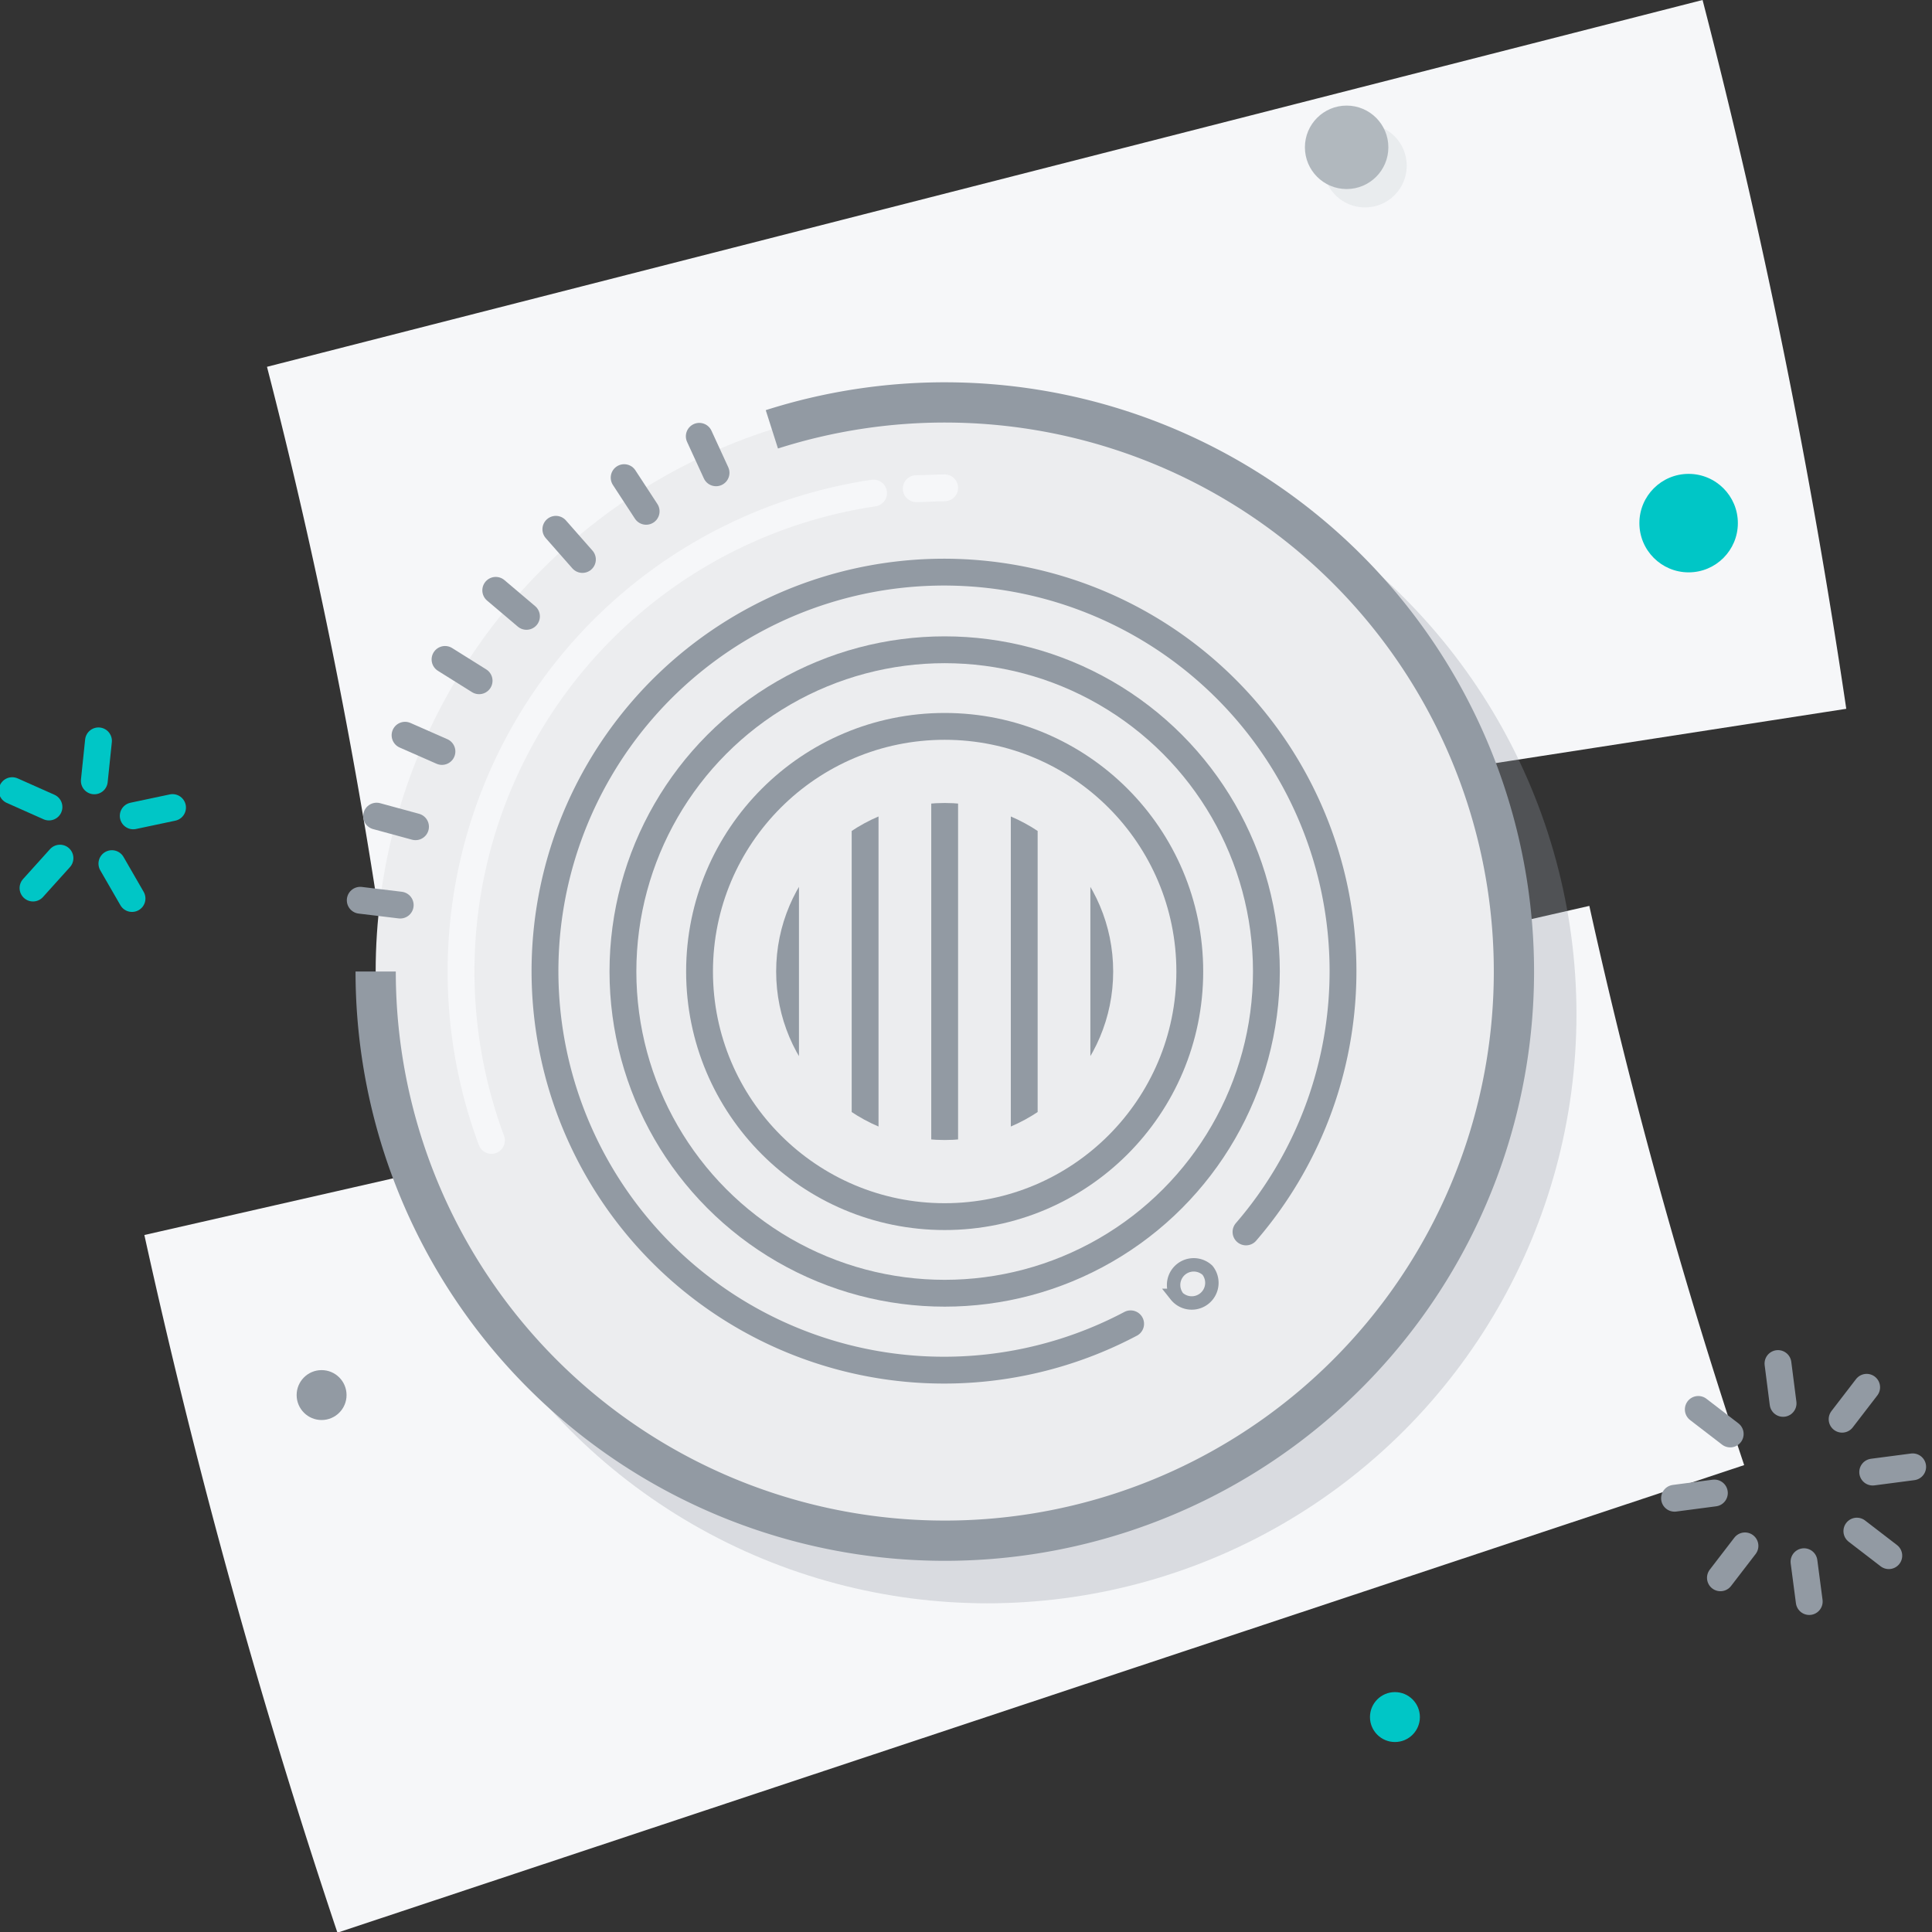 <svg id="Layer_1" data-name="Layer 1" xmlns="http://www.w3.org/2000/svg" xmlns:xlink="http://www.w3.org/1999/xlink" viewBox="0 0 144 144"><rect x="0" y="0" width="144" height="144" fill="#333333" stroke="none"/><defs><style>.cls-1,.cls-10,.cls-12,.cls-13,.cls-14,.cls-15,.cls-3,.cls-4{fill:none;}.cls-2{fill:#f6f7f9;}.cls-10,.cls-13,.cls-14,.cls-15,.cls-3{stroke:#929aa3;}.cls-12,.cls-13,.cls-14,.cls-3,.cls-4{stroke-linecap:round;}.cls-3,.cls-4{stroke-linejoin:round;}.cls-12,.cls-13,.cls-15,.cls-3,.cls-4{stroke-width:2px;}.cls-4{stroke:#00c6c6;}.cls-5{fill:#00c6c6;}.cls-6,.cls-7{fill:#b1b8be;}.cls-6{opacity:0.19;}.cls-8{fill:#929aa3;}.cls-9{opacity:0.3;}.cls-10,.cls-12,.cls-13,.cls-14,.cls-15{stroke-miterlimit:10;}.cls-10{stroke-width:3px;}.cls-11{fill:#ecedef;}.cls-12{stroke:#f6f7f9;}.cls-16{clip-path:url(#clip-path);}</style><clipPath id="clip-path"><circle class="cls-1" cx="70.41" cy="72.41" r="12.56"/></clipPath></defs><title>silver</title><path class="cls-2" d="M137.61,52.83A506.46,506.46,0,0,0,126.9,0l-107,27.34a409,409,0,0,1,8.58,42.39Z"/><path class="cls-2" d="M10.76,92.05a505.93,505.93,0,0,0,14.39,52L130,109.2a409.65,409.65,0,0,1-11.54-41.68Z"/><line class="cls-3" x1="140.78" y1="115.95" x2="138.4" y2="114.12"/><line class="cls-3" x1="134.85" y1="119.37" x2="134.46" y2="116.4"/><line class="cls-3" x1="128.23" y1="117.6" x2="130.06" y2="115.22"/><line class="cls-3" x1="124.81" y1="111.67" x2="127.78" y2="111.28"/><line class="cls-3" x1="126.58" y1="105.05" x2="128.96" y2="106.88"/><line class="cls-3" x1="132.52" y1="101.63" x2="132.9" y2="104.6"/><line class="cls-3" x1="139.13" y1="103.4" x2="137.3" y2="105.78"/><line class="cls-3" x1="142.56" y1="109.33" x2="139.58" y2="109.72"/><line class="cls-4" x1="9.84" y1="66.97" x2="8.34" y2="64.37"/><line class="cls-4" x1="2.46" y1="66.19" x2="4.47" y2="63.96"/><line class="cls-4" x1="0.91" y1="58.93" x2="3.65" y2="60.15"/><line class="cls-4" x1="7.34" y1="55.22" x2="7.03" y2="58.2"/><line class="cls-4" x1="12.86" y1="60.19" x2="9.93" y2="60.81"/><circle class="cls-5" cx="125.86" cy="38.99" r="3.67"/><circle class="cls-6" cx="101.74" cy="12.35" r="3.11"/><circle class="cls-7" cx="100.37" cy="10.98" r="3.11"/><circle class="cls-5" cx="103.97" cy="127.98" r="1.86"/><circle class="cls-8" cx="23.97" cy="103.98" r="1.86"/><g class="cls-9"><circle class="cls-8" cx="73.59" cy="75.59" r="42.41"/><circle class="cls-10" cx="73.59" cy="75.59" r="42.41"/></g><circle class="cls-11" cx="70.41" cy="72.41" r="42.41"/><path class="cls-10" d="M57.53,32A42.42,42.42,0,1,1,28,72.41"/><line class="cls-3" x1="26.85" y1="67.1" x2="29.83" y2="67.46"/><line class="cls-3" x1="28.07" y1="60.83" x2="30.97" y2="61.62"/><line class="cls-3" x1="30.19" y1="54.8" x2="32.94" y2="56.01"/><line class="cls-3" x1="33.17" y1="49.15" x2="35.71" y2="50.74"/><line class="cls-3" x1="36.95" y1="44" x2="39.24" y2="45.94"/><line class="cls-3" x1="41.43" y1="39.45" x2="43.41" y2="41.7"/><line class="cls-3" x1="46.52" y1="35.6" x2="48.16" y2="38.11"/><line class="cls-3" x1="52.12" y1="32.52" x2="53.37" y2="35.24"/><path class="cls-12" d="M68.29,36.42c.7,0,1.41-.06,2.12-.06"/><path class="cls-12" d="M36.63,85A36.06,36.06,0,0,1,65.11,36.75"/><path class="cls-13" d="M84.27,98.67h0a29.74,29.74,0,1,1,8.6-6.85"/><path class="cls-14" d="M87.69,96.55A1.5,1.5,0,0,1,90,94.68a1.5,1.5,0,1,1-2.35,1.87Z"/><circle class="cls-15" cx="70.41" cy="72.41" r="23.98"/><circle class="cls-15" cx="70.41" cy="72.41" r="18.27"/><g class="cls-16"><line class="cls-15" x1="70.41" y1="59.85" x2="70.41" y2="84.97"/><line class="cls-15" x1="64.48" y1="59.85" x2="64.48" y2="84.97"/><line class="cls-15" x1="76.34" y1="59.85" x2="76.34" y2="84.97"/><line class="cls-15" x1="58.55" y1="59.85" x2="58.55" y2="84.97"/><line class="cls-15" x1="82.27" y1="59.85" x2="82.27" y2="84.97"/></g></svg>